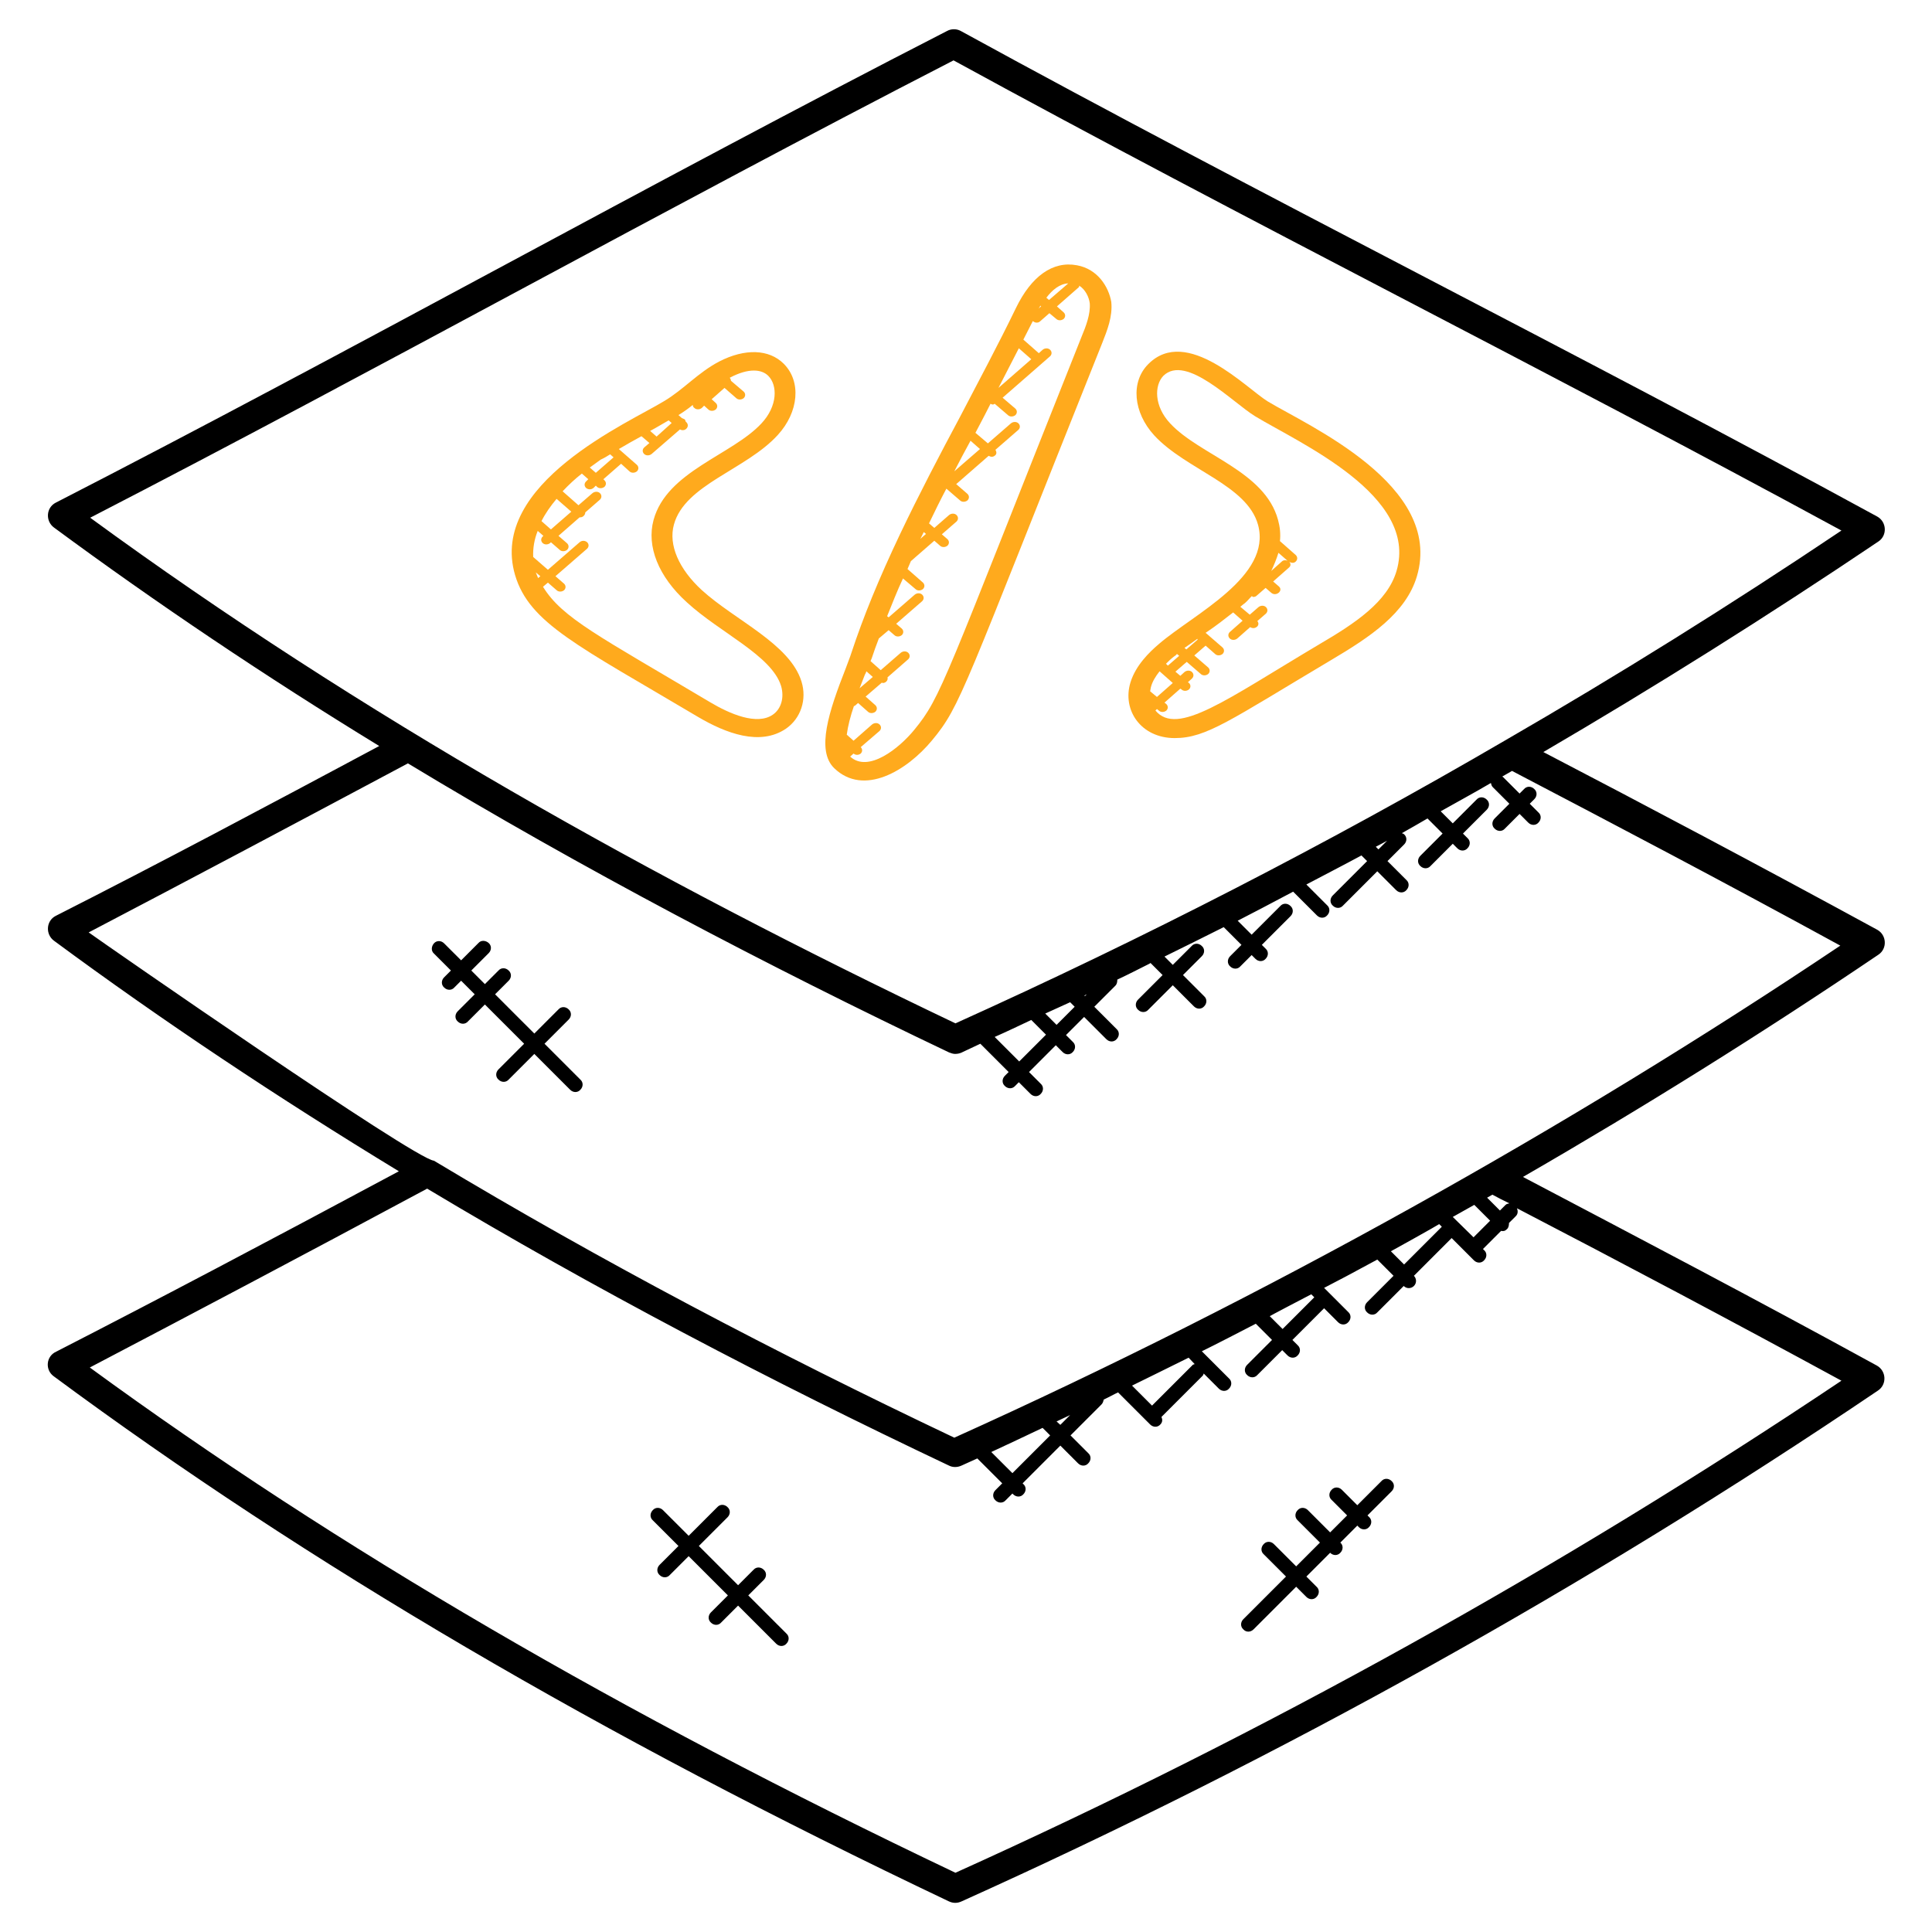 <svg xmlns="http://www.w3.org/2000/svg" xmlns:xlink="http://www.w3.org/1999/xlink" id="Layer_1" x="0px" y="0px" viewBox="0 0 512 512" style="enable-background:new 0 0 512 512;" xml:space="preserve">
<style type="text/css">
	.st0{fill:#FFAA1D;}
</style>
<g>
	<g>
		<path d="M14.2,364.7c67.3,49.8,144.9,95.3,237.3,139.2c1.1,0.5,2.2,0.5,3.3,0c84.6-38.1,166.3-83.6,242.9-135.4    c2.4-1.6,2.2-5.2-0.3-6.6c-31.9-17.5-63.8-34.2-93.8-50c31.9-18.4,63.6-38.2,94.2-58.9c2.4-1.6,2.2-5.2-0.3-6.6    c-31-16.9-61.8-33.2-88.5-47.1c29.6-17.3,59.4-36,88.8-55.8c2.4-1.6,2.2-5.2-0.3-6.6C417.2,93.1,334.9,52.2,254.6,8.2    c-1.1-0.6-2.5-0.6-3.6,0c-78.4,40.2-157.7,84.7-236.2,125c-2.6,1.3-2.8,4.9-0.5,6.6c27.1,20,56.1,39.5,86.2,57.9    c-30.1,16.1-57.7,30.8-85.7,45c-2.6,1.3-2.8,4.9-0.5,6.6c28.7,21.2,59.5,41.7,91.4,61.1c-34.5,18.5-63.5,33.8-90.8,47.8    C12.2,359.4,11.9,363,14.2,364.7L14.2,364.7z M399,319.3l-1.5,1.5l-3.4-3.4c0.5-0.3,0.9-0.5,1.4-0.8c1.5,0.8,3,1.6,4.5,2.3    C399.7,319,399.3,319,399,319.3L399,319.3z M385,322.5c1.9-1.1,3.8-2.1,5.7-3.2l4.2,4.2l-4.4,4.4L385,322.5z M372.1,335.1    l-3.5-3.5c0.6-0.3,12.6-7,12.8-7.2l0.7,0.7L372.1,335.1z M367.6,222.8l-2.3,2.3l-0.7-0.7C366.2,223.6,367,223.1,367.6,222.8    L367.6,222.8z M252.7,16C330.4,58.5,410,98.2,488,140.6c-29.5,19.8-59.5,38.5-89.1,55.6c-46.8,27.3-95.8,52.5-145.7,75    c-80.3-38.3-157.5-81.5-229.3-134C100.1,97.9,176.9,55,252.7,16z M273.3,270.3l3.9,3.9l-7.1,7.1l-6.5-6.5    C266.8,273.4,270.1,271.8,273.3,270.3L273.3,270.3z M277,268.6c2.2-1,4.4-2,6.6-3l1.2,1.2l-4.8,4.8L277,268.6z M287.4,263.8    c0.2-0.1,0.4-0.2,0.6-0.3l-0.5,0.5L287.4,263.8z M108.1,202.3c45.8,27.7,95.3,53.7,143.4,76.6c0.5,0.2,1.1,0.4,1.6,0.4    c0.1,0,0.9,0,1.6-0.3c1.7-0.8,3.4-1.6,5.1-2.4l7.5,7.5l-1,1c-0.8,0.8-0.8,2,0,2.7c0.8,0.8,2,0.8,2.7,0l1-1l3.1,3.1    c0.8,0.8,2,0.8,2.7,0c0.8-0.8,0.8-2,0-2.7l-3.1-3.1l7.1-7.1l1.8,1.8c0.8,0.8,2,0.8,2.7,0c0.8-0.8,0.8-2,0-2.7l-1.8-1.8l4.8-4.8    l5.9,5.9c0.8,0.8,2,0.8,2.7,0c0.8-0.8,0.8-2,0-2.7l-5.9-5.9l5.6-5.6c0.4-0.4,0.5-1,0.5-1.6c2.8-1.3,5.5-2.7,8.3-4.1    c0.2-0.1,0.4-0.2,0.5-0.3l3.2,3.2l-6.5,6.5c-0.8,0.8-0.8,2,0,2.7c0.8,0.8,2,0.8,2.7,0l6.5-6.5l5.6,5.6c0.8,0.8,2,0.8,2.7,0    c0.8-0.8,0.8-2,0-2.7l-5.6-5.6l5-5c0.8-0.8,0.8-2,0-2.7c-0.8-0.8-2-0.8-2.7,0l-5,5l-2.2-2.2c5.3-2.6,10.5-5.2,15.7-7.8l4.7,4.7    l-3,3c-0.8,0.8-0.8,2,0,2.7c0.8,0.8,2,0.8,2.7,0l3-3l1,1c0.8,0.8,2,0.8,2.7,0c0.8-0.8,0.8-2,0-2.7l-1-1l7.6-7.6    c0.8-0.8,0.8-2,0-2.7c-0.8-0.8-2-0.8-2.7,0l-7.6,7.6l-3.7-3.7c5.1-2.6,6.9-3.6,14.7-7.7l6.3,6.3c0.8,0.8,2,0.8,2.7,0    c0.8-0.8,0.8-2,0-2.7l-5.5-5.5c4.9-2.6,9.8-5.1,14.6-7.7l1.5,1.5l-9.1,9.1c-0.8,0.8-0.8,2,0,2.7c0.8,0.8,2,0.8,2.7,0l9.1-9.1l5,5    c0.8,0.8,2,0.8,2.7,0c0.8-0.8,0.8-2,0-2.7l-5-5l4.4-4.4c0.8-0.8,0.8-2,0-2.7c-0.2-0.2-0.4-0.2-0.6-0.3c2.3-1.3,4.6-2.6,6.8-3.9    l4,4l-5.9,5.9c-0.8,0.8-0.8,2,0,2.7c0.8,0.8,2,0.8,2.7,0l5.9-5.9l1.2,1.2c0.8,0.8,2,0.8,2.7,0c0.8-0.8,0.8-2,0-2.7l-1.2-1.2    l6.3-6.3c0.8-0.8,0.8-2,0-2.7c-0.8-0.8-2-0.8-2.7,0l-6.3,6.3l-3.2-3.2c4.4-2.5,8.9-4.9,13.3-7.5c0.1,0.4,0.2,0.8,0.5,1.1l4.4,4.4    l-3.9,3.9c-0.8,0.8-0.8,2,0,2.7c0.8,0.8,2,0.8,2.7,0l3.9-3.9l2.3,2.3c0.8,0.8,2,0.8,2.7,0c0.8-0.8,0.8-2,0-2.7l-2.3-2.3l1.2-1.2    c0.8-0.8,0.8-2,0-2.7c-0.8-0.8-2-0.8-2.7,0l-1.2,1.2l-4.4-4.4c-0.1-0.1-0.2,0-0.2-0.1c0.9-0.5,1.7-1,2.6-1.5    c26,13.6,56.3,29.5,87,46.3c-71.9,48.2-152.7,93.4-234.8,130.4c-47.4-22.5-93.1-46.5-137.9-73.4c-5.3-0.5-86.9-57.2-91.5-60.5    C51.2,232.6,78.3,218.2,108.1,202.3L108.1,202.3z M348.3,343.8l-8.4,8.4l-3.4-3.4c0.1-0.1,8.1-4.3,11-5.8L348.3,343.8z     M316.6,361.5c-0.2,0.1-0.5,0.1-0.6,0.3l-10.7,10.7l-5.3-5.3c1.3-0.6,10.5-5.2,15-7.4L316.6,361.5z M276.3,378.4l2,2l-10,10    l-5.6-5.6C267.2,382.7,271.7,380.6,276.3,378.4L276.3,378.4z M280,376.7c1.2-0.6,2.4-1.1,3.6-1.7l-2.6,2.6L280,376.7z M113.2,315    c44.2,26.5,91.2,51.1,138.3,73.4c1,0.5,2.2,0.5,3.3,0c1.4-0.6,2.8-1.3,4.2-1.9l6.6,6.6l-1.8,1.8c-0.8,0.8-0.8,2,0,2.7    c0.8,0.8,2,0.8,2.7,0l1.8-1.8l0.2,0.2c0.8,0.8,2,0.8,2.7,0c0.8-0.8,0.8-2,0-2.7l-0.2-0.2l10-10l4.7,4.7c0.8,0.8,2,0.8,2.7,0    c0.8-0.8,0.8-2,0-2.7l-4.7-4.7l8.2-8.2c0.4-0.4,0.5-0.9,0.6-1.3c1.3-0.6,2.5-1.3,3.8-1.9l8.5,8.5c0.8,0.8,2,0.8,2.7,0    c0.6-0.6,0.6-1.3,0.3-2l10.9-10.9c0.2-0.2,0.2-0.4,0.3-0.6l4,4c0.8,0.8,2,0.8,2.7,0c0.8-0.8,0.8-2,0-2.7l-7.2-7.2    c2.7-1.3,12.2-6.2,14.3-7.3l4.3,4.3l-6.6,6.6c-0.8,0.8-0.8,2,0,2.7c0.8,0.8,2,0.8,2.7,0l6.6-6.6l1.4,1.4c0.8,0.8,2,0.8,2.7,0    c0.8-0.8,0.8-2,0-2.7l-1.4-1.4l8.4-8.4l3.7,3.7c0.8,0.8,2,0.8,2.7,0c0.8-0.8,0.8-2,0-2.7l-6.4-6.4c7.8-4.1,2.8-1.4,14.1-7.5    l4.3,4.3l-7,7c-0.8,0.8-0.8,2,0,2.7c0.8,0.8,2,0.8,2.7,0l7-7c0.8,0.8,2,0.7,2.7,0c0.8-0.8,0.7-2,0-2.7l10-10l5.9,5.9    c0.8,0.8,2,0.8,2.7,0c0.8-0.8,0.8-2,0-2.7l-0.3-0.3l4.8-4.8c0.6,0.1,1,0.1,1.6-0.5c0.4-0.4,0.5-1,0.5-1.6l1.8-1.8    c0.6-0.6,0.6-1.4,0.3-2.1c27.7,14.4,56.8,29.8,86,45.7c-74.2,49.7-153.2,93.6-234.8,130.4c-88.9-42.3-164-86.1-229.4-133.9    C50.7,348.3,79.3,333.2,113.2,315L113.2,315z"></path>
	</g>
	<g>
		<path d="M119.5,257.2l-1.8,1.8c-0.8,0.8-0.8,2,0,2.7c0.8,0.8,2,0.8,2.7,0l1.8-1.8l3.6,3.6l-4.5,4.5c-0.8,0.8-0.8,2,0,2.7    c0.8,0.8,2,0.8,2.7,0l4.5-4.5l10.4,10.4l-6.8,6.8c-0.8,0.8-0.8,2,0,2.7c0.8,0.8,2,0.8,2.7,0l6.8-6.8l9.5,9.5c0.8,0.8,2,0.8,2.7,0    c0.8-0.8,0.8-2,0-2.7l-9.5-9.5l6.4-6.4c0.8-0.8,0.8-2,0-2.7c-0.8-0.8-2-0.8-2.7,0l-6.4,6.4l-10.4-10.4l3.6-3.6    c0.8-0.8,0.8-2,0-2.7c-0.8-0.8-2-0.8-2.7,0l-3.6,3.6l-3.6-3.6l4.6-4.6c0.8-0.8,0.8-2,0-2.7s-2-0.8-2.7,0l-4.6,4.6l-4.5-4.5    c-0.8-0.8-2-0.8-2.7,0s-0.8,2,0,2.7L119.5,257.2z"></path>
	</g>
	<g>
		<path d="M198.3,422.8l4.1-4.1c0.8-0.8,0.8-2,0-2.7c-0.8-0.8-2-0.8-2.7,0l-4.1,4.1l-10.4-10.4l7.6-7.6c0.8-0.8,0.8-2,0-2.7    c-0.8-0.8-2-0.8-2.7,0l-7.6,7.6l-6.8-6.8c-0.8-0.8-2-0.8-2.7,0c-0.8,0.8-0.8,2,0,2.7l6.8,6.8l-5,5c-0.8,0.8-0.8,2,0,2.7    c0.8,0.8,2,0.8,2.7,0l5-5l10.4,10.4l-4.5,4.5c-0.8,0.8-0.8,2,0,2.7c0.8,0.8,2,0.8,2.7,0l4.5-4.5l10.1,10.1c0.8,0.8,2,0.8,2.7,0    c0.8-0.8,0.8-2,0-2.7L198.3,422.8z"></path>
	</g>
	<g>
		<path d="M332.2,431.8l11.3-11.3l2.7,2.7c0.8,0.8,2,0.8,2.7,0c0.8-0.8,0.8-2,0-2.7l-2.7-2.7l6.3-6.3c0.8,0.8,2,0.8,2.7,0    c0.8-0.8,0.8-2,0-2.7l4.5-4.5l0.4,0.4c0.8,0.8,2,0.8,2.7,0c0.8-0.8,0.8-2,0-2.7l-0.4-0.4l6.4-6.4c0.8-0.8,0.8-2,0-2.7    c-0.8-0.8-2-0.8-2.7,0l-6.4,6.4l-4.1-4.1c-0.8-0.8-2-0.8-2.7,0c-0.8,0.8-0.8,2,0,2.7l4.1,4.1l-4.5,4.5l-5.9-5.9    c-0.8-0.8-2-0.8-2.7,0c-0.8,0.8-0.8,2,0,2.7l5.9,5.9l-6.3,6.3l-5.9-5.9c-0.8-0.8-2-0.8-2.7,0c-0.8,0.8-0.8,2,0,2.7l5.9,5.9    l-11.3,11.3c-0.8,0.8-0.8,2,0,2.7C330.2,432.6,331.4,432.6,332.2,431.8z"></path>
	</g>
</g>
<g>
	<g>
		<path class="st0" d="M336,106.4c-5.6-3.4-21.5-20.2-31.7-9.9c-4.7,4.7-4,12.8,1.6,18.9c8.4,9.1,24.6,13.1,27.5,23.7    c3.7,13.7-17,23.6-26.2,31.5c-2.6,2.2-6.2,5.7-7.6,10.2c-2.3,7.4,2.8,14.8,11.7,14.8c8.4,0,14.6-4.7,41.5-20.7    c10.3-6.1,19.8-12.4,22.7-22.2C382.6,128.6,346.6,112.8,336,106.4L336,106.4z M338.8,146.5l2.4,2.1c-0.5-0.2-1.1-0.2-1.5,0.2    l-2.8,2.5C337.7,149.6,338.3,148.1,338.8,146.5z M317.3,169.3c0.1,0.1,0,0.2,0.1,0.2l-3,2.6l-0.5-0.4    C315.1,170.9,316.2,170.1,317.3,169.3z M309,175.9c0.6-0.6,1.3-1.3,2.1-1.9c0.3-0.2,0.6-0.4,0.8-0.7l0.6,0.5l-3,2.6L309,175.9z     M307.3,177.9l3.5,3.1l-4.2,3.7l-1.8-1.5c0.1-0.4,0.1-0.7,0.2-1.1C305.4,180.6,306.2,179.3,307.3,177.9z M370.1,151.3    c-2.4,8.2-11,13.9-20.4,19.4c-24.9,14.8-37.7,24.5-43.5,17.6l0.4-0.4l0.5,0.4c0.5,0.5,1.4,0.5,2,0c0.5-0.5,0.5-1.2,0-1.7l-0.5-0.4    l4.2-3.7l0.3,0.2c0.5,0.5,1.4,0.5,2,0c0.5-0.5,0.5-1.2,0-1.7l-0.3-0.2l1.1-1c0.5-0.5,0.5-1.2,0-1.7c-0.5-0.5-1.4-0.5-2,0l-1.1,1    l-1.3-1.1l3-2.6l3.7,3.2c0.5,0.5,1.4,0.5,2,0c0.5-0.5,0.5-1.2,0-1.7l-3.7-3.2l3-2.6l2.5,2.2c0.5,0.5,1.4,0.5,2,0    c0.5-0.5,0.5-1.2,0-1.7l-4.5-3.9c0.1-0.1,0.2-0.1,0.3-0.2c2.4-1.6,4.7-3.4,7-5.2l2.5,2.2l-3.4,3c-0.5,0.5-0.5,1.2,0,1.7    c0.5,0.5,1.4,0.5,2,0l3.4-3c0.7,0.4,1.3,0.3,1.8-0.1c0.5-0.4,0.5-1.1,0.1-1.5l2.3-2c0.5-0.5,0.5-1.2,0-1.7c-0.5-0.5-1.4-0.5-2,0    l-2.3,2l-2.5-2.1c1.6-1.4,0.6-0.2,3-2.8c0.2,0,0.3,0.2,0.4,0.2c0.4,0,0.7-0.1,1-0.4l2.3-2l1.5,1.3c1.3,1.1,3.3-0.6,2-1.7l-1.5-1.3    l4.2-3.7c0.5-0.4,0.5-1,0.1-1.5c0.7,0.4,1.3,0.3,1.7-0.1c0.5-0.5,0.5-1.2,0-1.7l-4.2-3.7c0.2-1.9,0-3.8-0.5-5.6    c-3.5-13-20.7-17.1-28.6-25.6c-4.3-4.6-4.2-10.1-1.8-12.6c6-5.9,18.4,7.1,24.3,10.7C344.3,117.4,376,131.3,370.1,151.3z"></path>
		<path class="st0" d="M186,156.4c-6.1-5.6-8.9-12-7.4-17.4c2.9-10.6,19.1-14.5,27.5-23.7c5.6-6.1,6.3-14.2,1.6-18.9    c-3.9-3.9-10.3-4.1-17.1-0.6c-5.7,3-9.4,7.4-14.6,10.5c-9.3,5.7-46.6,21.9-39.5,46.1c3.8,12.8,16.7,18.7,48.5,37.6    c7.3,4.3,16.4,7.8,23.3,3.1c3.9-2.7,5.6-7.7,4.1-12.5C209.3,170.6,194.8,164.4,186,156.4z M174,115.7l-1.7-1.5    c1.7-0.9,3.3-1.9,4.9-2.8l0.8,0.7L174,115.7z M161.7,120.4l0.9,0.8l-4.7,4.1l-1.6-1.4c1-0.7,1.9-1.4,2.9-2.1    C160.1,121.4,160.9,120.9,161.7,120.4z M147.5,132.2l3.9,3.4l-5.4,4.7l-2.5-2.2C144.5,136.1,145.9,134.1,147.5,132.2z M142,151.7    l1.2,1l-0.6,0.5C142.4,152.7,142.2,152.2,142,151.7z M204.8,189.4c-4.2,2.9-11.4-0.2-16.6-3.3c-29.4-17.5-39.2-22.3-44.3-30.6    l1.3-1.1l2.3,2c0.5,0.5,1.4,0.5,2,0c0.5-0.5,0.5-1.2,0-1.7l-2.3-2l8.4-7.3c0.5-0.5,0.5-1.2,0-1.7c-0.6-0.5-1.4-0.5-2,0l-8.4,7.3    l-3.9-3.4c-0.1-2.3,0.3-4.7,1.2-6.9l1.5,1.3l-0.2,0.2c-0.5,0.5-0.5,1.2,0,1.7c0.5,0.5,1.4,0.5,2,0l0.2-0.2l2.3,2    c0.5,0.5,1.4,0.5,2,0c0.5-0.5,0.5-1.2,0-1.7l-2.3-2l5.6-4.9l0.1,0c0.4,0,0.7-0.1,1-0.4c0.3-0.3,0.4-0.6,0.4-0.9l3.9-3.4    c0.5-0.5,0.5-1.2,0-1.7c-0.5-0.5-1.4-0.5-2,0l-3.7,3.2l-4.2-3.7c1.6-1.7,3.3-3.3,5.1-4.7l1.7,1.5l-0.6,0.6c-0.5,0.5-0.5,1.2,0,1.7    c0.6,0.5,1.4,0.5,2,0l0.6-0.6l0.3,0.3c0.5,0.5,1.4,0.5,2,0c0.5-0.5,0.5-1.2,0-1.7l-0.3-0.3l4.7-4.1l2.2,2c0.5,0.5,1.4,0.5,2,0    c0.5-0.5,0.5-1.2,0-1.7L164,119c2-1.2,4-2.3,6-3.4l2.1,1.8l-1.4,1.2c-0.5,0.5-0.5,1.2,0,1.7c0.5,0.5,1.4,0.5,2,0l7.5-6.5    c0.2,0.1,0.4,0.2,0.7,0.2c0.4,0,0.7-0.1,1-0.4c0.5-0.5,0.5-1.2,0-1.7l-0.2-0.2c-0.1-0.2-0.1-0.5-0.3-0.6s-0.5-0.2-0.7-0.3    l-0.9-0.8c1.3-0.8,2.6-1.7,3.8-2.7c0,0.3,0.1,0.6,0.4,0.8c0.5,0.5,1.4,0.5,2,0l0.6-0.6l1.1,1c0.5,0.5,1.4,0.5,2,0    c0.5-0.5,0.5-1.2,0-1.7l-1.1-1l3.4-3l3.1,2.7c0.5,0.5,1.4,0.5,2,0c0.5-0.5,0.5-1.2,0-1.7l-3.4-2.9c0-0.3-0.1-0.5-0.3-0.8    c0.1,0,0.1-0.1,0.2-0.1c2.3-1.2,4.4-1.8,6.2-1.8c1.6,0,2.9,0.5,3.8,1.4c2.5,2.5,2.5,8-1.8,12.6c-7.8,8.4-25.1,12.7-28.6,25.6    c-1.9,7,1.3,15,8.8,21.8c8.8,8.1,22.5,14.1,25,22.2C207.9,184.9,207,187.9,204.8,189.4z"></path>
		<path class="st0" d="M285.4,70.3c-6.4-1.2-12.1,2.9-16.2,11.4c-4.7,9.7-9.9,19.4-14.8,28.8c-5.4,10.1-10.9,20.6-15.9,31.1    c-5.6,11.8-9.7,21.8-12.9,31.5c-0.3,1-0.9,2.4-1.5,4.1c-4.4,11.2-7.9,21.7-3,26.4c7.8,7.5,19.2,0.7,25.9-7.4    c7.7-9.3,7.9-12.3,45.1-105.3c1.3-3.3,2.8-7,2.4-10.9C293.8,76,290.9,71.3,285.4,70.3z M283.1,75.1l-5.1,4.4l-0.7-0.6    C278.8,76.9,280.8,75.2,283.1,75.1z M275.7,81l0.2,0.2l-0.7,0.6C275.4,81.6,275.6,81.3,275.7,81z M270,92.3l3.3,2.9l-8.7,7.6    C266.4,99.3,268.2,95.8,270,92.3z M257.2,116.8l2.5,2.2l-6.8,5.9C254.3,122.2,255.7,119.5,257.2,116.8z M244.8,141l0.6,0.5    l-1.5,1.3C244.2,142.3,244.5,141.6,244.8,141z M229.6,177.9l1.7,1.5l-3.5,3c0.5-1.3,1-2.6,1.4-3.6    C229.4,178.5,229.5,178.2,229.6,177.9z M286.6,89.3c-36.7,92.1-37.1,95.3-44.3,104.1c-4,4.9-12.2,11.5-17,7.1l0.9-0.8    c0.6,0.5,1.4,0.4,1.9,0c0.5-0.5,0.5-1.2,0-1.7l5-4.3c0.5-0.5,0.5-1.2,0-1.7c-0.5-0.5-1.4-0.5-2,0l-4.9,4.3l-1.8-1.6    c0.3-2.3,1-5,1.9-7.6c0.1,0,0.2,0,0.3-0.1l0.8-0.7l2.6,2.3c0.5,0.5,1.4,0.5,2,0c0.5-0.5,0.5-1.2,0-1.7l-2.6-2.3l4.3-3.7    c0.1,0,0.1,0.1,0.2,0.1c0.4,0,0.7-0.1,1-0.4c0.3-0.3,0.4-0.7,0.3-1.1l5.5-4.8c0.5-0.5,0.5-1.2,0-1.7c-0.5-0.5-1.4-0.5-2,0    l-5.3,4.6l-2.7-2.4c0.1-0.2,0.2-0.5,0.3-0.7c0.6-1.8,1.2-3.5,1.9-5.3l0,0l2.6-2.2l1.5,1.3c0.5,0.5,1.4,0.5,2,0    c0.5-0.5,0.5-1.2,0-1.7l-1.5-1.3l6.9-6c0.5-0.5,0.5-1.2,0-1.7c-0.5-0.5-1.4-0.5-2,0l-6.9,6l-0.4-0.3c1.3-3.2,2.6-6.6,4.2-10    l3.3,2.8c0.5,0.5,1.4,0.5,2,0c0.5-0.5,0.5-1.2,0-1.7l-4.1-3.6c0.3-0.7,0.6-1.4,0.9-2.1l6.2-5.4l1.5,1.3c0.5,0.5,1.4,0.5,2,0    c0.5-0.5,0.5-1.2,0-1.7l-1.5-1.3l3.9-3.4c0.5-0.5,0.5-1.2,0-1.7c-0.5-0.5-1.4-0.5-2,0l-3.9,3.4l-1.4-1.2c1.5-3.1,3-6.2,4.6-9.2    l3.6,3.1c0.5,0.5,1.4,0.5,2,0c0.5-0.5,0.5-1.2,0-1.7l-3-2.6l8.6-7.5c0.6,0.3,1.1,0.4,1.7-0.1c0.5-0.4,0.4-1,0.1-1.5l6.1-5.3    c0.5-0.5,0.5-1.2,0-1.7c-0.5-0.5-1.4-0.5-2,0l-6.1,5.3l-3.3-2.8c0.3-0.6,0.7-1.3,1-1.9c1-1.9,2-3.8,3-5.8c0.2,0.1,0.4,0.2,0.6,0.2    c0.2,0,0.4-0.1,0.5-0.2l3.5,3c0.5,0.5,1.4,0.5,2,0c0.5-0.5,0.5-1.2,0-1.7l-3.4-2.9l12.6-11c0.5-0.5,0.5-1.2,0-1.7    c-0.5-0.5-1.4-0.5-2,0l-1,0.9l-4.1-3.6c0.8-1.6,1.7-3.3,2.5-4.9c0.3,0.2,0.6,0.4,1,0.4c0.4,0,0.7-0.1,1-0.4l2.4-2.1l1.8,1.5    c0.5,0.5,1.4,0.5,2,0c0.5-0.5,0.5-1.2,0-1.7l-1.8-1.6l5.7-5c0.2-0.1,0.2-0.3,0.2-0.5c1.6,1,2.6,3,2.8,4.7    C289,83.3,287.8,86.4,286.6,89.3L286.6,89.3z"></path>
	</g>
</g>
</svg>